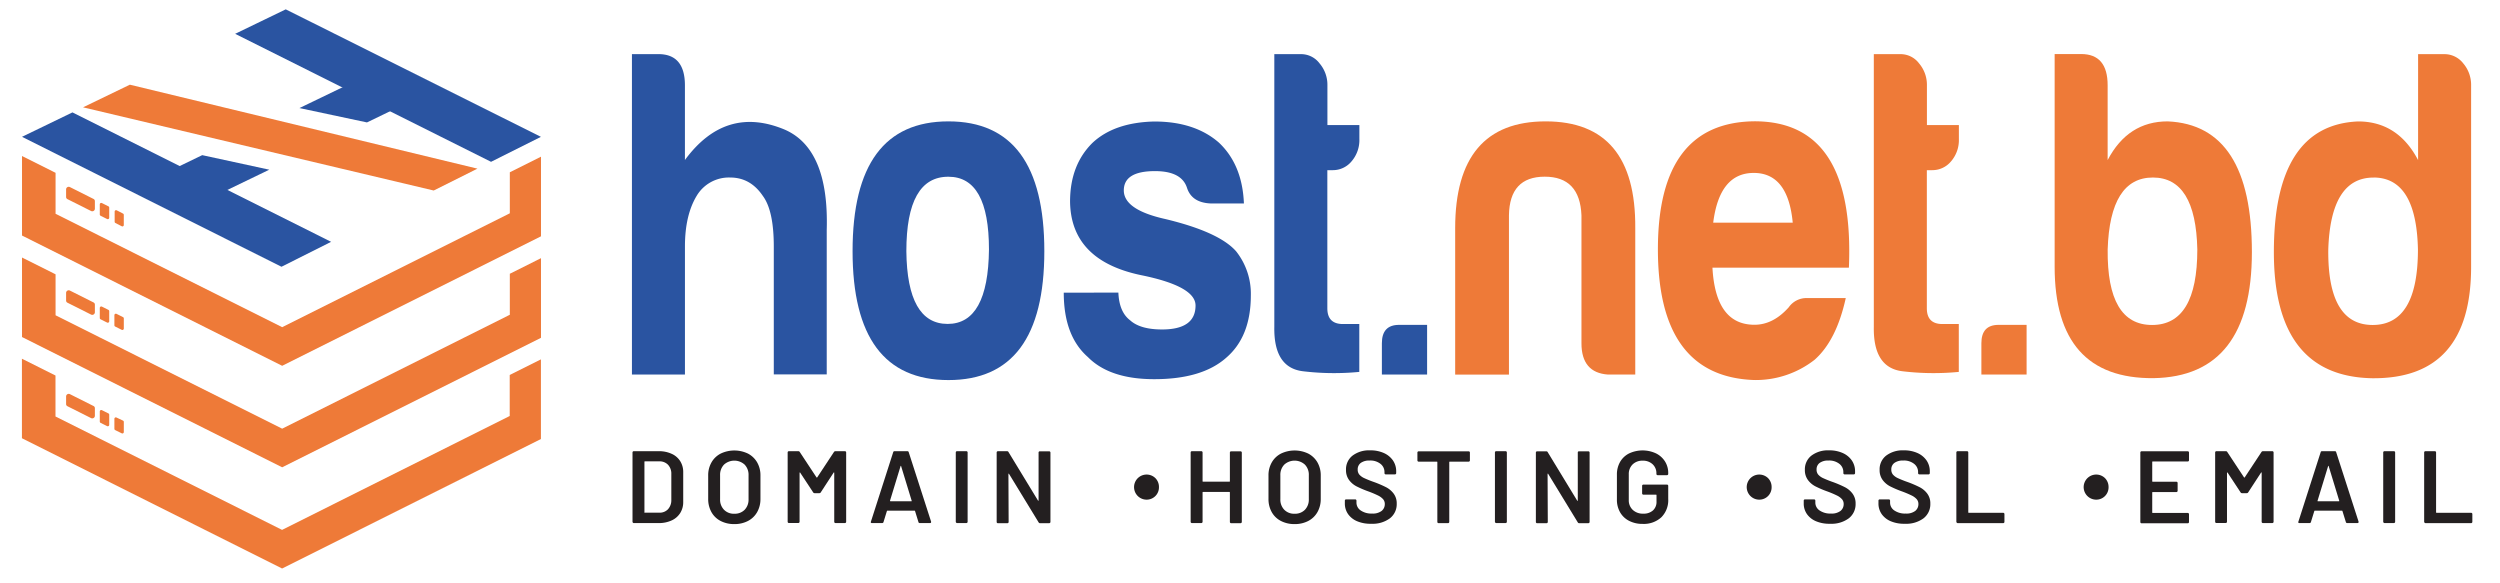 <svg id="Layer_1" data-name="Layer 1" xmlns="http://www.w3.org/2000/svg" viewBox="0 0 952 221.89"><defs><style>.cls-1{fill:#ee7a38;}.cls-2{fill:#2a54a1;}.cls-3{fill:#231f20;}</style></defs><polygon class="cls-1" points="8.35 136.6 8.35 166.88 107.42 216.49 205.98 167.18 205.98 136.85 194.1 142.79 194.1 158.41 107.41 201.78 21.13 158.6 21.13 143 8.35 136.6"/><polygon class="cls-2" points="8.38 52.1 27.59 42.8 126.09 92.09 107.19 101.58 8.38 52.1"/><polygon class="cls-1" points="181.81 64.22 165.16 72.55 31.62 40.87 49.45 32.25 181.81 64.22"/><polygon class="cls-2" points="205.98 52.11 186.99 61.62 89.54 12.88 108.81 3.56 205.98 52.11"/><polygon class="cls-2" points="102.54 64.62 79.19 75.9 61.68 66.49 77 59.08 102.54 64.62"/><polygon class="cls-2" points="114.03 41.15 137.1 30.02 154.62 39.42 139.74 46.62 114.03 41.15"/><path class="cls-1" d="M43.66,80.57v3.87a.55.55,0,0,0,.29.48l2.41,1.24a.53.53,0,0,0,.78-.48V81.81a.55.55,0,0,0-.29-.48l-2.41-1.24A.54.54,0,0,0,43.66,80.57Z"/><path class="cls-1" d="M38,77.81v3.87a.56.56,0,0,0,.3.48l2.48,1.24a.55.55,0,0,0,.81-.48V79.05a.56.56,0,0,0-.3-.48l-2.48-1.24A.56.56,0,0,0,38,77.81Z"/><path class="cls-1" d="M25.17,72.07V75a.92.92,0,0,0,.53.84l9,4.52a1,1,0,0,0,1.43-.84V76.59a.92.92,0,0,0-.53-.84l-9-4.52A1,1,0,0,0,25.17,72.07Z"/><path class="cls-1" d="M43.56,120v3.87a.56.56,0,0,0,.3.48l2.48,1.24a.55.55,0,0,0,.81-.48v-3.87a.56.56,0,0,0-.3-.48l-2.48-1.24A.56.56,0,0,0,43.56,120Z"/><path class="cls-1" d="M38,117.24v3.87a.56.56,0,0,0,.3.48l2.48,1.24a.55.55,0,0,0,.81-.48v-3.87a.56.56,0,0,0-.3-.48l-2.48-1.24A.56.56,0,0,0,38,117.24Z"/><path class="cls-1" d="M25.17,111.5v2.94a.92.92,0,0,0,.53.84l9,4.52a1,1,0,0,0,1.43-.84V116a.92.92,0,0,0-.53-.84l-9-4.52A1,1,0,0,0,25.17,111.5Z"/><path class="cls-1" d="M43.56,159.43v3.87a.56.56,0,0,0,.3.48L46.34,165a.55.55,0,0,0,.81-.48v-3.87a.56.56,0,0,0-.3-.48L44.37,159A.55.55,0,0,0,43.56,159.43Z"/><path class="cls-1" d="M38,156.67v3.87a.56.56,0,0,0,.3.48l2.48,1.24a.55.55,0,0,0,.81-.48v-3.87a.56.56,0,0,0-.3-.48l-2.48-1.24A.56.56,0,0,0,38,156.67Z"/><path class="cls-1" d="M25.17,150.92v2.94a.92.92,0,0,0,.53.84l9,4.52a1,1,0,0,0,1.43-.84v-2.94a.92.92,0,0,0-.53-.84l-9-4.52A1,1,0,0,0,25.17,150.92Z"/><polygon class="cls-1" points="8.38 98.06 8.38 128.34 107.45 177.95 206.01 128.64 206.01 98.31 194.14 104.25 194.14 119.86 107.45 163.24 21.16 120.06 21.16 104.46 8.38 98.06"/><polygon class="cls-1" points="8.38 59.41 8.38 89.69 107.45 139.3 206.01 89.99 206.01 59.66 194.14 65.6 194.14 81.22 107.45 124.59 21.16 81.41 21.16 65.81 8.38 59.41"/><path class="cls-2" d="M278.05,67.6a14.27,14.27,0,0,0-12.77,7q-4.45,7.36-4.45,19.28v48.73H240.64v-122h10.09q10.09,0,10.09,11.92v28.4q15.44-21,38-11.57,16.92,7.37,16,38.21v55H294.66V93.9q0-13.68-4.16-19.28Q285.78,67.6,278.05,67.6Z"/><path class="cls-2" d="M397.68,95.65q0,49.08-36.51,49.08T324.66,95.65q0-49.44,36.51-49.43T397.68,95.65Zm-52.54,0q.3,27.71,15.73,27.7T376.6,95q0-27.7-15.44-27.7Q345.14,67.25,345.14,95.65Z"/><path class="cls-2" d="M425.88,111.43q.3,7.36,4.45,10.52,3.85,3.51,12.17,3.51,12.76,0,12.76-9.12,0-7.36-20.78-11.57-26.72-5.61-27-28,0-14,8.61-22.44,8.31-7.71,23.45-8.06,15.44,0,24.64,8.06,8.91,8.41,9.5,23.14H460.9q-7.12-.35-8.91-6-2.08-6.31-12.17-6.31-11.88,0-11.87,7.36t15.73,10.87q20.49,4.91,27,12.27a26,26,0,0,1,5.64,16.83q0,15.78-9.5,23.84-9.21,8.07-27.31,8.06-16.92,0-25.23-8.41-9.21-8.07-9.2-24.54Z"/><path class="cls-2" d="M496.39,141.4q-11.43-1.23-11.13-17V20.62h10.39a8.78,8.78,0,0,1,6.83,3.51,12.59,12.59,0,0,1,3,8.41V47.62h12.17v5.26a12.41,12.41,0,0,1-3,8.59,9.22,9.22,0,0,1-7.12,3.33h-2.08v52.59q0,6,5.94,6h6.23v18.23A99.59,99.59,0,0,1,496.39,141.4Z"/><path class="cls-2" d="M543.44,123.7v18.93H526.22V130.71q0-7,6.53-7Z"/><path class="cls-1" d="M612.31,142.63q-10.09-.7-10.09-11.92V82q-.6-14.73-14-14.72T574.61,82v60.65H554.13V86.89q0-40.66,34.44-40.67t34.14,40.67v55.74Z"/><path class="cls-1" d="M702.86,113.53Q699.31,129.66,691,137a36.33,36.33,0,0,1-23.16,7.71q-36.51-1.41-36.51-49.79t36.81-48.73q38.29,0,35.92,55.74H652.1q1.18,21.74,16,21.74,7.13,0,13.06-6.66a8.23,8.23,0,0,1,6.83-3.51h14.84ZM682.67,84.78q-1.78-18.93-14.84-18.93T652.39,84.78Z"/><path class="cls-1" d="M724.68,141.4q-11.43-1.23-11.13-17V20.62h10.39a8.78,8.78,0,0,1,6.83,3.51,12.59,12.59,0,0,1,3,8.41V47.62h12.17v5.26a12.41,12.41,0,0,1-3,8.59,9.22,9.22,0,0,1-7.12,3.33h-2.08v52.59q0,6,5.94,6h6.23v18.23A99.59,99.59,0,0,1,724.68,141.4Z"/><path class="cls-1" d="M771.73,123.7v18.93H754.51V130.71q0-7,6.53-7Z"/><path class="cls-1" d="M802.6,60.94q7.73-14.73,22.86-14.72Q857.52,47.63,857.52,96q0,47.33-37.41,48-37.7.35-37.7-42.42v-81H792.5q10.1,0,10.09,11.92v28.4Zm17.22,6.66Q803.48,67.6,802.6,95q-.3,28.76,16.92,28.75T836.74,95Q836.16,67.6,819.82,67.6Z"/><path class="cls-1" d="M930.85,20.62A9.05,9.05,0,0,1,938,24.13a12.59,12.59,0,0,1,3,8.41v69.07q0,42.78-37.7,42.42-37.41-.71-37.41-48,0-48.39,32.06-49.79,15.14,0,22.86,14.72V20.62Zm-27,47Q887.5,67.6,886.61,95q-.3,28.76,16.92,28.75T920.75,95Q920.17,67.6,903.83,67.6Z"/><path class="cls-3" d="M241,199a.45.45,0,0,1-.14-.33V172.28a.48.48,0,0,1,.47-.47h9.54a11.57,11.57,0,0,1,4.89,1,7.39,7.39,0,0,1,3.26,2.79,7.74,7.74,0,0,1,1.15,4.24v11.34A7.72,7.72,0,0,1,259,195.4a7.5,7.5,0,0,1-3.26,2.79,11.57,11.57,0,0,1-4.89,1h-9.54A.42.42,0,0,1,241,199Zm4.6-3.77h5.47a4.32,4.32,0,0,0,3.3-1.31,5.06,5.06,0,0,0,1.27-3.5v-9.89a4.94,4.94,0,0,0-1.25-3.54,4.43,4.43,0,0,0-3.36-1.31H245.6a.18.18,0,0,0-.2.2v19.16A.18.18,0,0,0,245.6,195.27Z"/><path class="cls-3" d="M274.41,198.38a8.39,8.39,0,0,1-3.5-3.38,10.12,10.12,0,0,1-1.23-5v-8.91a9.8,9.8,0,0,1,1.25-5,8.52,8.52,0,0,1,3.5-3.36,12,12,0,0,1,10.4,0,8.71,8.71,0,0,1,3.5,3.36,9.85,9.85,0,0,1,1.25,5V190a10,10,0,0,1-1.25,5,8.51,8.51,0,0,1-3.5,3.38,10.92,10.92,0,0,1-5.22,1.19A11,11,0,0,1,274.41,198.38Zm9.15-4.25a5.54,5.54,0,0,0,1.49-4V181a5.6,5.6,0,0,0-1.49-4.07,5.84,5.84,0,0,0-7.86,0,5.59,5.59,0,0,0-1.49,4.07v9.11a5.5,5.5,0,0,0,1.49,4,5.19,5.19,0,0,0,3.91,1.52A5.27,5.27,0,0,0,283.56,194.13Z"/><path class="cls-3" d="M318.15,171.81h3.6a.48.48,0,0,1,.47.47v26.43a.48.48,0,0,1-.47.47h-3.6a.42.42,0,0,1-.33-.14.45.45,0,0,1-.14-.33V180.06a.15.15,0,0,0-.1-.16c-.07,0-.11,0-.14.08l-4.89,7.51a.61.61,0,0,1-.55.31h-1.8a.62.62,0,0,1-.55-.31L304.72,180c0-.08-.07-.1-.14-.08a.15.15,0,0,0-.1.16v18.61a.48.48,0,0,1-.47.47h-3.6a.42.42,0,0,1-.33-.14.45.45,0,0,1-.14-.33V172.28a.42.42,0,0,1,.14-.33.45.45,0,0,1,.33-.14H304a.62.62,0,0,1,.55.31l6.37,9.66a.23.23,0,0,0,.16.08.14.14,0,0,0,.12-.08l6.37-9.66A.7.7,0,0,1,318.15,171.81Z"/><path class="cls-3" d="M349.74,198.79l-1.29-4.18a.24.24,0,0,0-.2-.16H337.93c-.08,0-.14.05-.2.16l-1.29,4.18a.49.49,0,0,1-.51.39H332a.41.41,0,0,1-.35-.14.43.43,0,0,1,0-.41l8.48-26.43a.49.49,0,0,1,.51-.39h4.89a.49.49,0,0,1,.51.39l8.52,26.43a.4.4,0,0,1,0,.2c0,.23-.14.35-.43.35h-3.91A.48.48,0,0,1,349.74,198.79Zm-10.64-7.9H347c.16,0,.21-.08.16-.23l-4-13.1c0-.1-.07-.16-.12-.16s-.09,0-.12.16l-4,13.1C338.92,190.81,339,190.89,339.1,190.89Z"/><path class="cls-3" d="M364.1,199a.45.45,0,0,1-.14-.33V172.28a.48.48,0,0,1,.47-.47H368a.48.48,0,0,1,.47.47v26.43a.48.48,0,0,1-.47.47h-3.6A.45.45,0,0,1,364.1,199Z"/><path class="cls-3" d="M395.61,172a.45.45,0,0,1,.33-.14h3.6a.48.48,0,0,1,.47.47v26.43a.48.48,0,0,1-.47.47h-3.48a.57.57,0,0,1-.55-.31l-11.26-18.45c-.05-.08-.1-.11-.16-.1s-.08.07-.08.18l.08,18.22a.48.48,0,0,1-.47.47H380a.42.42,0,0,1-.33-.14.45.45,0,0,1-.14-.33V172.29a.48.48,0,0,1,.47-.47h3.48a.57.57,0,0,1,.55.31l11.22,18.45c.05.08.1.11.16.1s.08-.07.08-.18l0-18.22A.45.45,0,0,1,395.61,172Z"/><path class="cls-3" d="M468.48,172a.45.45,0,0,1,.33-.14h3.6a.48.48,0,0,1,.47.47v26.43a.48.48,0,0,1-.47.47h-3.6a.42.42,0,0,1-.33-.14.45.45,0,0,1-.14-.33V187.53a.18.18,0,0,0-.2-.2h-10a.18.18,0,0,0-.2.2v11.18a.48.48,0,0,1-.47.47h-3.6a.42.42,0,0,1-.33-.14.45.45,0,0,1-.14-.33V172.28a.42.42,0,0,1,.14-.33.45.45,0,0,1,.33-.14h3.6a.48.48,0,0,1,.47.47v10.95a.18.18,0,0,0,.2.2h10a.18.18,0,0,0,.2-.2V172.28A.42.42,0,0,1,468.48,172Z"/><path class="cls-3" d="M487.77,198.38a8.39,8.39,0,0,1-3.5-3.38,10.12,10.12,0,0,1-1.23-5v-8.91a9.8,9.8,0,0,1,1.25-5,8.52,8.52,0,0,1,3.5-3.36,12,12,0,0,1,10.4,0,8.71,8.71,0,0,1,3.5,3.36,9.85,9.85,0,0,1,1.25,5V190a10,10,0,0,1-1.25,5,8.51,8.51,0,0,1-3.5,3.38,10.92,10.92,0,0,1-5.22,1.19A11,11,0,0,1,487.77,198.38Zm9.14-4.25a5.54,5.54,0,0,0,1.49-4V181a5.56,5.56,0,0,0-1.49-4.07,5.84,5.84,0,0,0-7.86,0,5.59,5.59,0,0,0-1.49,4.07v9.11a5.5,5.5,0,0,0,1.49,4,5.19,5.19,0,0,0,3.91,1.52A5.24,5.24,0,0,0,496.91,194.13Z"/><path class="cls-3" d="M516.85,198.51a8,8,0,0,1-3.5-2.74,7,7,0,0,1-1.23-4.14v-1a.42.42,0,0,1,.14-.33.45.45,0,0,1,.33-.14h3.48a.48.48,0,0,1,.47.47v.74a3.58,3.58,0,0,0,1.6,3,7.16,7.16,0,0,0,4.38,1.19,5.48,5.48,0,0,0,3.6-1,3.26,3.26,0,0,0,1.21-2.62,2.75,2.75,0,0,0-.66-1.86,6.24,6.24,0,0,0-1.9-1.39,38.67,38.67,0,0,0-3.69-1.56,39.28,39.28,0,0,1-4.5-1.92,8.26,8.26,0,0,1-2.87-2.44,6.24,6.24,0,0,1-1.15-3.85,6.57,6.57,0,0,1,2.5-5.43,10.42,10.42,0,0,1,6.68-2,12.44,12.44,0,0,1,5.18,1,8.31,8.31,0,0,1,3.5,2.83,7.25,7.25,0,0,1,1.25,4.2v.66a.48.48,0,0,1-.47.47h-3.52a.48.48,0,0,1-.47-.47v-.43a3.92,3.92,0,0,0-1.51-3.11,6.23,6.23,0,0,0-4.16-1.27,5.44,5.44,0,0,0-3.34.9,3,3,0,0,0-1.19,2.54,2.88,2.88,0,0,0,.63,1.92,5.49,5.49,0,0,0,1.88,1.35,41.42,41.42,0,0,0,3.87,1.54,42,42,0,0,1,4.44,1.92,8.4,8.4,0,0,1,2.85,2.4,6.14,6.14,0,0,1,1.19,3.85,6.78,6.78,0,0,1-2.6,5.59,11.08,11.08,0,0,1-7.09,2.07A13.08,13.08,0,0,1,516.85,198.51Z"/><path class="cls-3" d="M559.6,172a.45.45,0,0,1,.14.33v3a.48.48,0,0,1-.47.47h-7.19a.18.18,0,0,0-.2.2v22.75a.48.48,0,0,1-.47.47h-3.6a.42.42,0,0,1-.33-.14.45.45,0,0,1-.14-.33V176a.18.18,0,0,0-.2-.2h-6.92a.48.48,0,0,1-.47-.47v-3a.42.42,0,0,1,.14-.33.45.45,0,0,1,.33-.14h19A.46.46,0,0,1,559.6,172Z"/><path class="cls-3" d="M569.41,199a.45.45,0,0,1-.14-.33V172.28a.48.48,0,0,1,.47-.47h3.6a.48.48,0,0,1,.47.47v26.43a.48.48,0,0,1-.47.47h-3.6A.45.45,0,0,1,569.41,199Z"/><path class="cls-3" d="M600.92,172a.45.45,0,0,1,.33-.14h3.6a.48.48,0,0,1,.47.47v26.43a.48.48,0,0,1-.47.47h-3.48a.57.57,0,0,1-.55-.31l-11.26-18.45c0-.08-.1-.11-.16-.1s-.08.07-.08.18l.08,18.22a.48.48,0,0,1-.47.47h-3.6a.42.42,0,0,1-.33-.14.45.45,0,0,1-.14-.33V172.29A.42.42,0,0,1,585,172a.45.45,0,0,1,.33-.14h3.48a.57.57,0,0,1,.55.31l11.22,18.45c0,.08.1.11.16.1s.08-.07.08-.18l0-18.22A.45.45,0,0,1,600.92,172Z"/><path class="cls-3" d="M620.37,198.34a8.27,8.27,0,0,1-3.44-3.26,9.54,9.54,0,0,1-1.21-4.85v-9.46a9.54,9.54,0,0,1,1.21-4.87,8.22,8.22,0,0,1,3.44-3.24,12.11,12.11,0,0,1,10.26,0,8.55,8.55,0,0,1,3.42,3.09,8.2,8.2,0,0,1,1.21,4.42v.31a.48.48,0,0,1-.47.47h-3.56a.48.48,0,0,1-.47-.47v-.2a4.61,4.61,0,0,0-1.43-3.48,5.28,5.28,0,0,0-3.81-1.37,5.22,5.22,0,0,0-3.83,1.43,5.08,5.08,0,0,0-1.45,3.77v9.77a4.94,4.94,0,0,0,1.52,3.77,5.56,5.56,0,0,0,4,1.43,5.27,5.27,0,0,0,3.69-1.23,4.35,4.35,0,0,0,1.35-3.38v-2.42a.18.18,0,0,0-.2-.2h-4.81a.48.48,0,0,1-.47-.47V185a.42.42,0,0,1,.14-.33.45.45,0,0,1,.33-.14h9a.48.48,0,0,1,.47.47v5a9.18,9.18,0,0,1-2.64,7,9.87,9.87,0,0,1-7.09,2.5A11,11,0,0,1,620.37,198.34Z"/><path class="cls-3" d="M691.59,198.51a8,8,0,0,1-3.5-2.74,7,7,0,0,1-1.23-4.14v-1a.42.42,0,0,1,.14-.33.45.45,0,0,1,.33-.14h3.48a.48.48,0,0,1,.47.47v.74a3.58,3.58,0,0,0,1.6,3,7.16,7.16,0,0,0,4.38,1.19,5.48,5.48,0,0,0,3.6-1,3.26,3.26,0,0,0,1.21-2.62,2.75,2.75,0,0,0-.66-1.86,6.24,6.24,0,0,0-1.9-1.39,38.67,38.67,0,0,0-3.69-1.56,39.28,39.28,0,0,1-4.5-1.92,8.26,8.26,0,0,1-2.87-2.44,6.24,6.24,0,0,1-1.15-3.85,6.57,6.57,0,0,1,2.5-5.43,10.42,10.42,0,0,1,6.68-2,12.44,12.44,0,0,1,5.18,1,8.31,8.31,0,0,1,3.5,2.83,7.25,7.25,0,0,1,1.25,4.2v.66a.48.48,0,0,1-.47.47h-3.52a.48.48,0,0,1-.47-.47v-.43a3.92,3.92,0,0,0-1.51-3.11,6.23,6.23,0,0,0-4.16-1.27,5.44,5.44,0,0,0-3.34.9,3,3,0,0,0-1.19,2.54,2.88,2.88,0,0,0,.63,1.92,5.49,5.49,0,0,0,1.88,1.35,41.42,41.42,0,0,0,3.87,1.54,42,42,0,0,1,4.44,1.92,8.4,8.4,0,0,1,2.85,2.4,6.14,6.14,0,0,1,1.19,3.85,6.78,6.78,0,0,1-2.6,5.59,11.08,11.08,0,0,1-7.09,2.07A13,13,0,0,1,691.59,198.51Z"/><path class="cls-3" d="M720.05,198.51a8,8,0,0,1-3.5-2.74,7,7,0,0,1-1.23-4.14v-1a.42.42,0,0,1,.14-.33.45.45,0,0,1,.33-.14h3.48a.48.48,0,0,1,.47.47v.74a3.58,3.58,0,0,0,1.6,3,7.16,7.16,0,0,0,4.38,1.19,5.48,5.48,0,0,0,3.6-1,3.26,3.26,0,0,0,1.21-2.62,2.75,2.75,0,0,0-.66-1.86,6.24,6.24,0,0,0-1.9-1.39,38.67,38.67,0,0,0-3.69-1.56,39.28,39.28,0,0,1-4.5-1.92,8.26,8.26,0,0,1-2.87-2.44,6.24,6.24,0,0,1-1.15-3.85,6.57,6.57,0,0,1,2.5-5.43,10.42,10.42,0,0,1,6.68-2,12.44,12.44,0,0,1,5.18,1,8.31,8.31,0,0,1,3.5,2.83,7.25,7.25,0,0,1,1.25,4.2v.66a.48.48,0,0,1-.47.47h-3.52a.48.48,0,0,1-.47-.47v-.43a3.92,3.92,0,0,0-1.51-3.11,6.23,6.23,0,0,0-4.16-1.27,5.44,5.44,0,0,0-3.34.9,3,3,0,0,0-1.19,2.54,2.88,2.88,0,0,0,.63,1.92,5.49,5.49,0,0,0,1.88,1.35,41.42,41.42,0,0,0,3.87,1.54,42,42,0,0,1,4.44,1.92,8.4,8.4,0,0,1,2.85,2.4,6.14,6.14,0,0,1,1.19,3.85,6.78,6.78,0,0,1-2.6,5.59,11.08,11.08,0,0,1-7.09,2.07A13,13,0,0,1,720.05,198.51Z"/><path class="cls-3" d="M745.12,199a.45.45,0,0,1-.14-.33V172.28a.48.48,0,0,1,.47-.47h3.6a.48.48,0,0,1,.47.47v22.79a.18.18,0,0,0,.2.2h13.1a.48.48,0,0,1,.47.47v3a.48.48,0,0,1-.47.47H745.46A.49.49,0,0,1,745.12,199Z"/><path class="cls-3" d="M434.61,187.49a2.77,2.77,0,0,1,2-4.76,2.61,2.61,0,0,1,2,.78,2.73,2.73,0,0,1,.76,2,2.69,2.69,0,0,1-.78,2,2.65,2.65,0,0,1-1.95.78A2.71,2.71,0,0,1,434.61,187.49Z"/><path class="cls-3" d="M436.61,190.27A4.78,4.78,0,1,1,440,182.1a4.75,4.75,0,0,1,1.33,3.39,4.68,4.68,0,0,1-4.74,4.78Zm0-5.55a.69.69,0,0,0-.77.78.74.74,0,0,0,.19.58h0a.71.71,0,0,0,.58.19.69.69,0,0,0,.54-.19.72.72,0,0,0,.2-.58.77.77,0,0,0-.19-.6A.69.69,0,0,0,436.61,184.72Z"/><path class="cls-3" d="M796.21,187.49a2.77,2.77,0,0,1,2-4.76,2.61,2.61,0,0,1,2,.78,2.73,2.73,0,0,1,.76,2,2.69,2.69,0,0,1-.78,2,2.65,2.65,0,0,1-1.95.78A2.69,2.69,0,0,1,796.21,187.49Z"/><path class="cls-3" d="M798.2,190.27a4.78,4.78,0,1,1,3.41-8.17,4.77,4.77,0,0,1,1.33,3.39,4.69,4.69,0,0,1-1.37,3.41A4.63,4.63,0,0,1,798.2,190.27Zm0-5.55a.74.74,0,0,0-.58.19.95.95,0,0,0,0,1.15h0a.71.71,0,0,0,.58.19.65.65,0,0,0,.54-.2.71.71,0,0,0,.19-.58.77.77,0,0,0-.19-.6A.71.71,0,0,0,798.2,184.72Z"/><path class="cls-3" d="M667.9,187.49a2.77,2.77,0,0,1,2-4.76,2.61,2.61,0,0,1,2,.78,2.73,2.73,0,0,1,.76,2,2.69,2.69,0,0,1-.78,2,2.65,2.65,0,0,1-2,.78A2.69,2.69,0,0,1,667.9,187.49Z"/><path class="cls-3" d="M669.89,190.27a4.78,4.78,0,1,1,3.41-8.17,4.75,4.75,0,0,1,1.33,3.39,4.68,4.68,0,0,1-4.74,4.78Zm0-5.55a.69.69,0,0,0-.77.78.74.74,0,0,0,.19.58h0a.71.71,0,0,0,.58.19.69.69,0,0,0,.54-.19.71.71,0,0,0,.2-.58.72.72,0,0,0-.19-.59A.63.63,0,0,0,669.89,184.72Z"/><path class="cls-3" d="M833.43,175.59a.45.45,0,0,1-.33.14H819.77a.18.18,0,0,0-.2.2v7.31a.18.18,0,0,0,.2.2h9a.48.48,0,0,1,.47.47v3a.48.48,0,0,1-.47.47h-9a.18.18,0,0,0-.2.2v7.55a.18.18,0,0,0,.2.2H833.1a.48.48,0,0,1,.47.47v3a.48.48,0,0,1-.47.47H815.51a.42.42,0,0,1-.33-.14.45.45,0,0,1-.14-.33V172.31a.42.42,0,0,1,.14-.33.45.45,0,0,1,.33-.14H833.1a.48.48,0,0,1,.47.47v3A.48.48,0,0,1,833.43,175.59Z"/><path class="cls-3" d="M861.71,171.81h3.6a.48.48,0,0,1,.47.47v26.43a.48.48,0,0,1-.47.47h-3.6a.42.42,0,0,1-.33-.14.45.45,0,0,1-.14-.33V180.06a.15.15,0,0,0-.1-.16c-.07,0-.11,0-.14.08l-4.89,7.51a.61.61,0,0,1-.55.31h-1.8a.62.62,0,0,1-.55-.31L848.28,180c0-.08-.07-.1-.14-.08a.15.15,0,0,0-.1.16v18.61a.48.48,0,0,1-.47.47H844a.42.42,0,0,1-.33-.14.45.45,0,0,1-.14-.33V172.28a.48.48,0,0,1,.47-.47h3.6a.62.62,0,0,1,.55.31l6.37,9.66a.23.23,0,0,0,.16.08.14.14,0,0,0,.12-.08l6.37-9.66A.71.71,0,0,1,861.71,171.81Z"/><path class="cls-3" d="M893.3,198.79,892,194.61a.24.24,0,0,0-.2-.16H881.49c-.08,0-.14.05-.2.16L880,198.79a.49.49,0,0,1-.51.39h-3.91a.41.41,0,0,1-.35-.14.43.43,0,0,1,0-.41l8.48-26.43a.49.49,0,0,1,.51-.39h4.89a.49.49,0,0,1,.51.39l8.52,26.43a.4.4,0,0,1,0,.2c0,.23-.14.35-.43.35H893.8A.49.49,0,0,1,893.3,198.79Zm-10.63-7.9h7.94c.16,0,.21-.08.16-.23l-4-13.1c0-.1-.07-.16-.12-.16s-.09,0-.12.16l-4,13.1C882.48,190.81,882.54,190.89,882.67,190.89Z"/><path class="cls-3" d="M907.67,199a.45.45,0,0,1-.14-.33V172.28a.42.42,0,0,1,.14-.33.45.45,0,0,1,.33-.14h3.6a.48.48,0,0,1,.47.47v26.43a.48.48,0,0,1-.47.47H908A.45.45,0,0,1,907.67,199Z"/><path class="cls-3" d="M923.26,199a.45.45,0,0,1-.14-.33V172.28a.42.42,0,0,1,.14-.33.45.45,0,0,1,.33-.14h3.6a.48.48,0,0,1,.47.47v22.79a.18.18,0,0,0,.2.2H941a.48.48,0,0,1,.47.47v3a.48.48,0,0,1-.47.47H923.6A.46.46,0,0,1,923.26,199Z"/></svg>